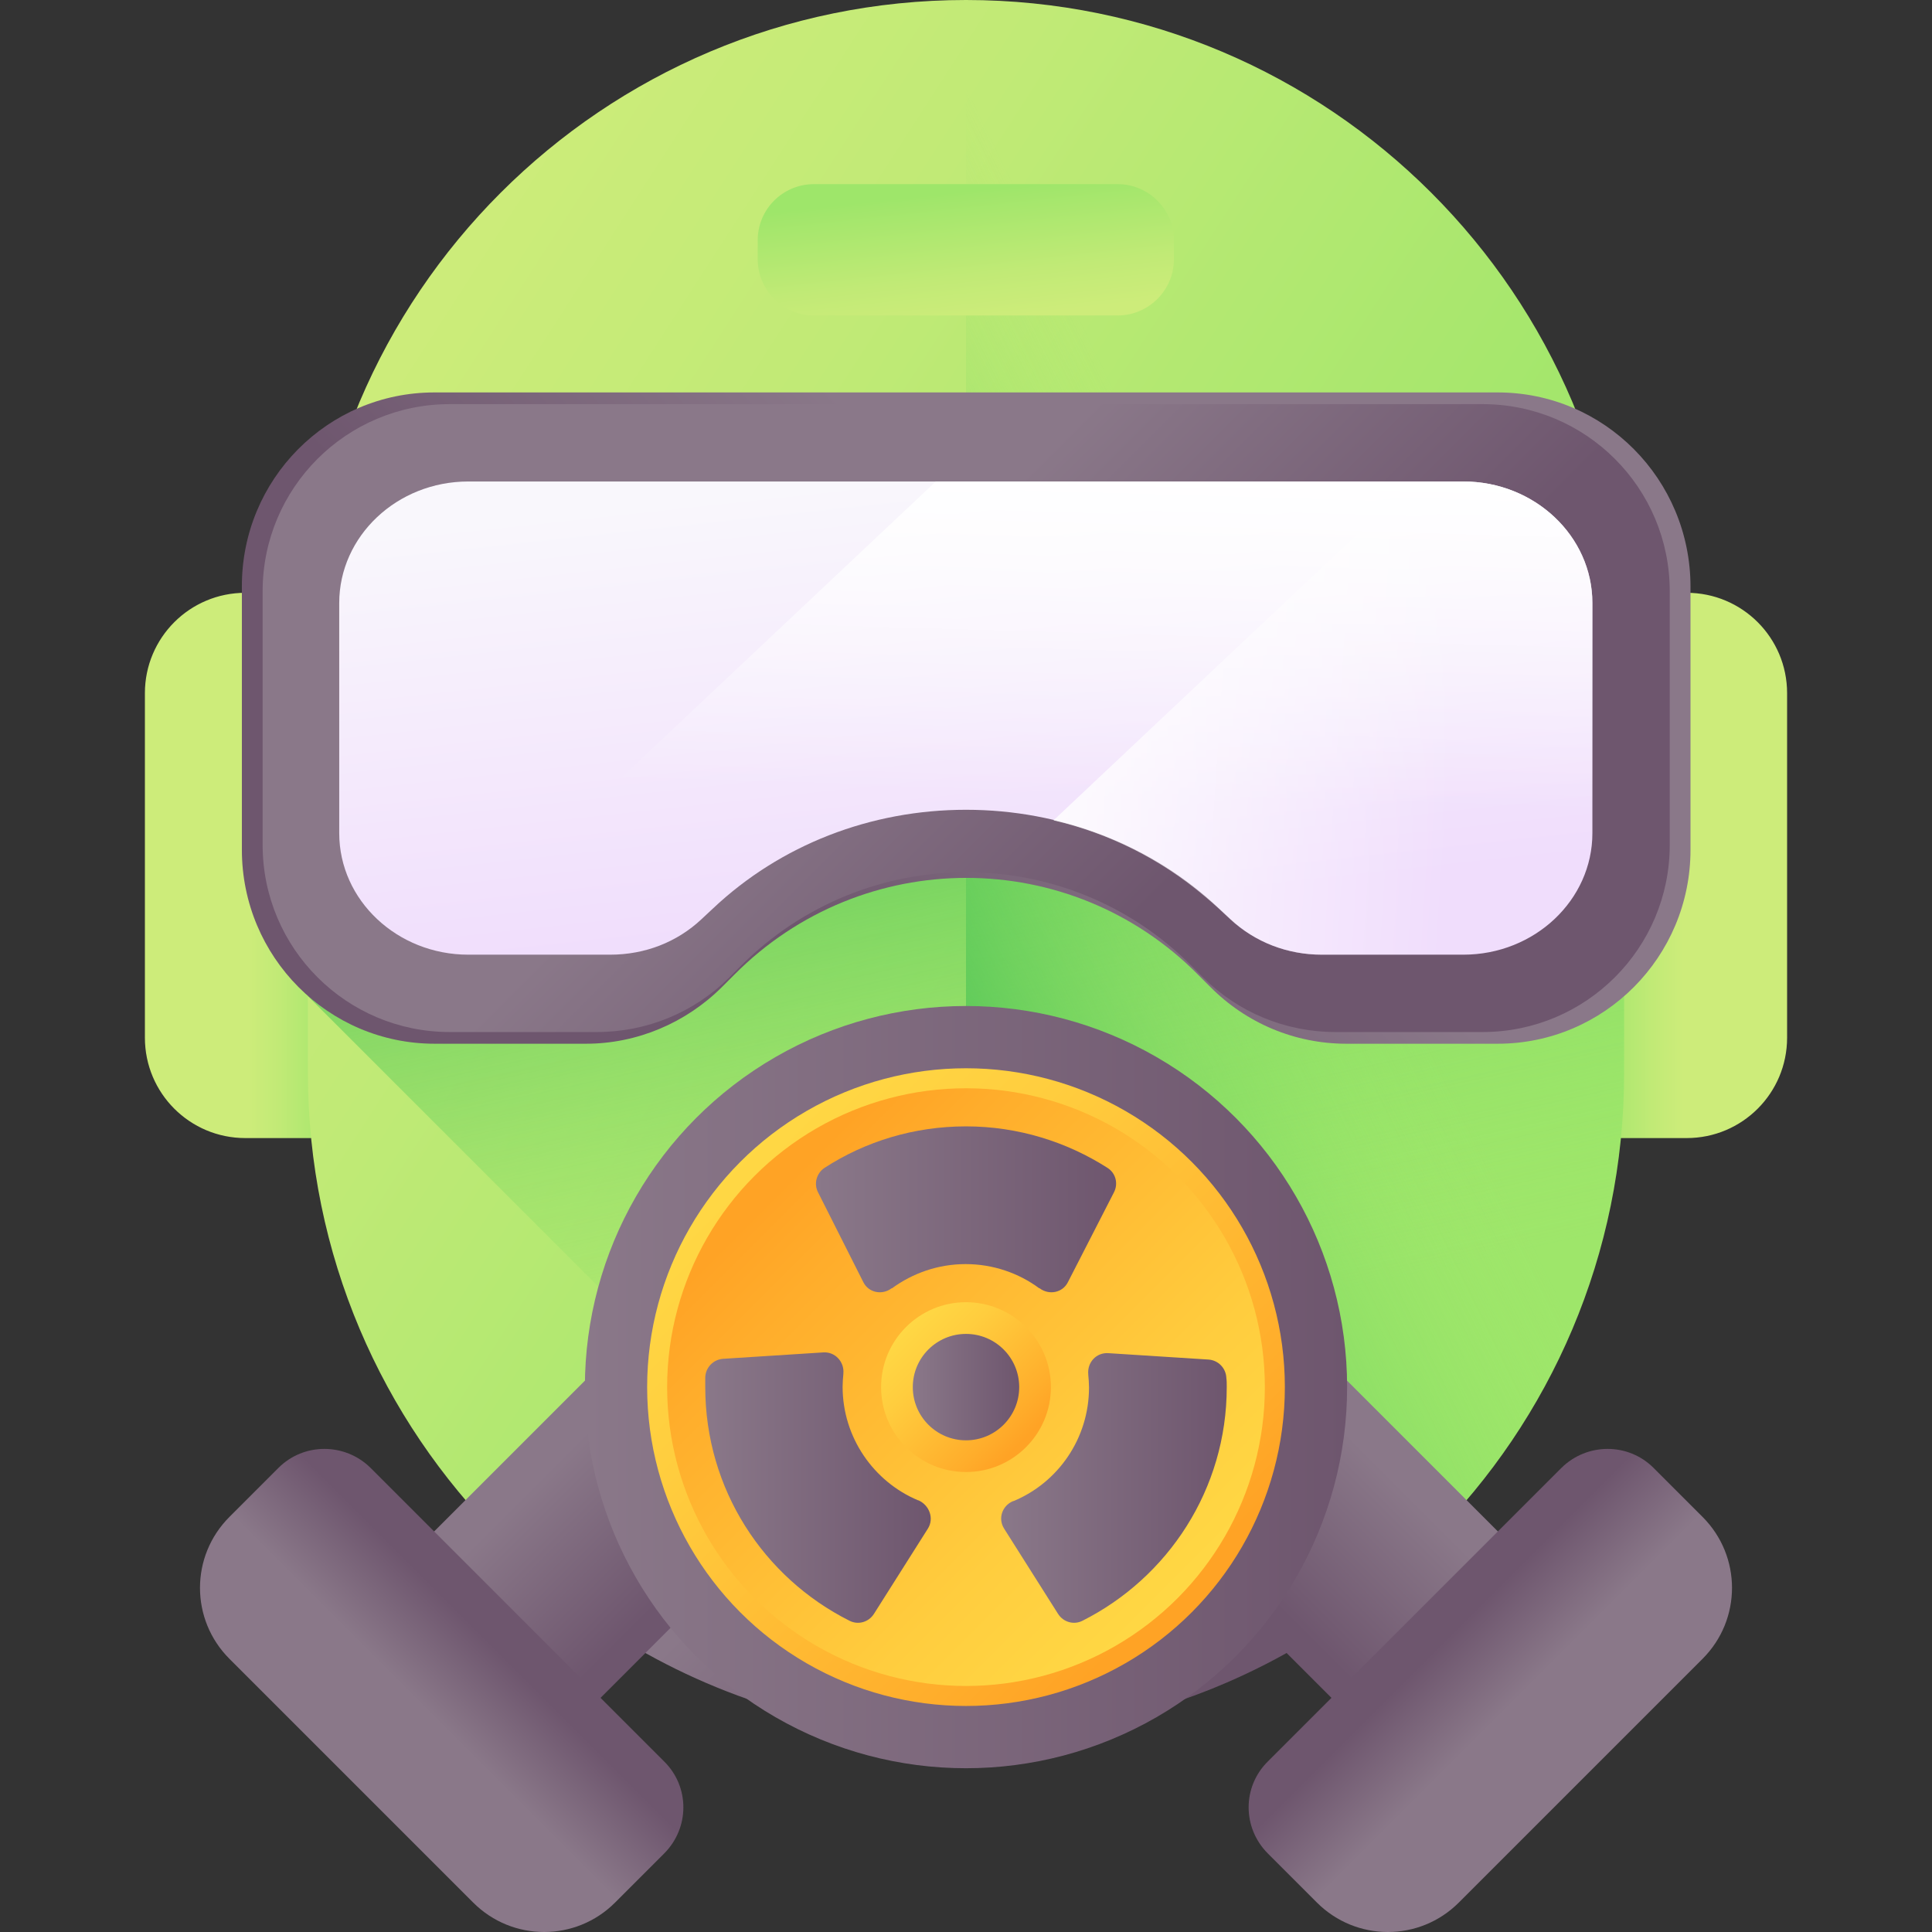 <?xml version="1.0" encoding="utf-8"?>
<!-- Generator: Adobe Illustrator 24.2.1, SVG Export Plug-In . SVG Version: 6.00 Build 0)  -->
<svg version="1.1" id="Capa_1" xmlns="http://www.w3.org/2000/svg" xmlns:xlink="http://www.w3.org/1999/xlink" x="0px" y="0px"
	 viewBox="0 0 512 512" style="enable-background:new 0 0 512 512;" xml:space="preserve">
<rect x="0" y="0" width="512" height="512" fill="#333333" stroke="none"/>
<style type="text/css">
	.st0{fill:url(#SVGID_1_);}
	.st1{fill:url(#SVGID_2_);}
	.st2{fill:url(#SVGID_3_);}
	.st3{fill:url(#SVGID_4_);}
	.st4{fill:url(#SVGID_5_);}
	.st5{fill:url(#SVGID_6_);}
	.st6{fill:url(#SVGID_7_);}
	.st7{fill:url(#SVGID_8_);}
	.st8{fill:url(#SVGID_9_);}
	.st9{fill:url(#SVGID_10_);}
	.st10{fill:url(#SVGID_11_);}
	.st11{fill:url(#SVGID_12_);}
	.st12{fill:url(#SVGID_13_);}
	.st13{fill:url(#SVGID_14_);}
	.st14{fill:url(#SVGID_15_);}
	.st15{fill:url(#SVGID_16_);}
	.st16{fill:url(#SVGID_17_);}
	.st17{fill:url(#SVGID_18_);}
	.st18{fill:url(#SVGID_19_);}
	.st19{fill:url(#SVGID_20_);}
	.st20{fill:url(#SVGID_21_);}
	.st21{fill:url(#SVGID_22_);}
	.st22{fill:url(#SVGID_23_);}
	.st23{fill:url(#SVGID_24_);}
</style>
<g>
	<g>
		
			<linearGradient id="SVGID_1_" gradientUnits="userSpaceOnUse" x1="65.52" y1="283.526" x2="89.97" y2="283.526" gradientTransform="matrix(1.004 0 0 -1.004 0 514.008)">
			<stop  offset="0" style="stop-color:#CDEC7A"/>
			<stop  offset="0.34" style="stop-color:#C1EA76"/>
			<stop  offset="0.956" style="stop-color:#A1E66B"/>
			<stop  offset="1" style="stop-color:#9EE66A"/>
		</linearGradient>
		<path class="st0" d="M83.4,301.6H65c-14.7,0-26.6-11.9-26.6-26.6v-91.3c0-14.7,11.9-26.6,26.6-26.6h18.4c9.5,0,17.2,7.7,17.2,17.2
			v110C100.7,293.9,93,301.6,83.4,301.6z"/>
		
			<linearGradient id="SVGID_2_" gradientUnits="userSpaceOnUse" x1="333.348" y1="167.444" x2="357.798" y2="167.444" gradientTransform="matrix(-1.004 0 0 -1.004 780.878 397.47)">
			<stop  offset="0" style="stop-color:#CDEC7A"/>
			<stop  offset="0.34" style="stop-color:#C1EA76"/>
			<stop  offset="0.956" style="stop-color:#A1E66B"/>
			<stop  offset="1" style="stop-color:#9EE66A"/>
		</linearGradient>
		<path class="st1" d="M428.6,301.6H447c14.7,0,26.6-11.9,26.6-26.6v-91.3c0-14.7-11.9-26.6-26.6-26.6h-18.4
			c-9.5,0-17.2,7.7-17.2,17.2v110C411.3,293.9,419,301.6,428.6,301.6z"/>
	</g>
	
		<linearGradient id="SVGID_3_" gradientUnits="userSpaceOnUse" x1="81.168" y1="395.74" x2="333.003" y2="233.175" gradientTransform="matrix(1.004 0 0 -1.004 0 514.008)">
		<stop  offset="0" style="stop-color:#CDEC7A"/>
		<stop  offset="0.34" style="stop-color:#C1EA76"/>
		<stop  offset="0.956" style="stop-color:#A1E66B"/>
		<stop  offset="1" style="stop-color:#9EE66A"/>
	</linearGradient>
	<path class="st2" d="M256,458.7c-96.3,0-174.4-78.1-174.4-174.4v-110C81.6,78.1,159.7,0,256,0s174.4,78.1,174.4,174.4v110
		C430.4,380.7,352.3,458.7,256,458.7L256,458.7z"/>
	
		<linearGradient id="SVGID_4_" gradientUnits="userSpaceOnUse" x1="280.502" y1="154.906" x2="233.283" y2="368.45" gradientTransform="matrix(1.004 0 0 -1.004 0 514.008)">
		<stop  offset="0" style="stop-color:#9EE66A;stop-opacity:0"/>
		<stop  offset="0.309" style="stop-color:#7CD861;stop-opacity:0.309"/>
		<stop  offset="0.988" style="stop-color:#27B44B;stop-opacity:0.988"/>
		<stop  offset="1" style="stop-color:#25B34B"/>
	</linearGradient>
	<path class="st3" d="M81.6,221.5v42.5l193.7,193.7c87.2-9.6,155.1-83.5,155.1-173.3v-62.9L81.6,221.5z"/>
	
		<linearGradient id="SVGID_5_" gradientUnits="userSpaceOnUse" x1="340.182" y1="315.355" x2="205.807" y2="249.577" gradientTransform="matrix(1.004 0 0 -1.004 0 514.008)">
		<stop  offset="0" style="stop-color:#9EE66A;stop-opacity:0"/>
		<stop  offset="0.152" style="stop-color:#93E267;stop-opacity:0.152"/>
		<stop  offset="0.417" style="stop-color:#77D660;stop-opacity:0.417"/>
		<stop  offset="0.76" style="stop-color:#49C254;stop-opacity:0.76"/>
		<stop  offset="1" style="stop-color:#25B34B"/>
	</linearGradient>
	<path class="st4" d="M256,0v458.7c96.3,0,174.4-78.1,174.4-174.4v-110C430.4,78.1,352.3,0,256,0L256,0z"/>
	
		<linearGradient id="SVGID_6_" gradientUnits="userSpaceOnUse" x1="216.997" y1="118.091" x2="277.681" y2="57.406" gradientTransform="matrix(1.004 0 0 -1.004 0 514.008)">
		<stop  offset="0" style="stop-color:#8A7889"/>
		<stop  offset="1" style="stop-color:#6E566E"/>
	</linearGradient>
	<path class="st5" d="M163.5,433.6c26.8,16.8,58.5,26.5,92.5,26.5c34,0,65.7-9.7,92.5-26.5c-21.9-23.2-55.1-38-92.5-38
		S185.4,410.5,163.5,433.6L163.5,433.6z"/>
	<g>
		<g>
			
				<linearGradient id="SVGID_7_" gradientUnits="userSpaceOnUse" x1="-229.445" y1="250.54" x2="-229.445" y2="204.992" gradientTransform="matrix(0.71 -0.71 -0.71 -0.71 479.417 411.131)">
				<stop  offset="0" style="stop-color:#8A7889"/>
				<stop  offset="1" style="stop-color:#6E566E"/>
			</linearGradient>
			<path class="st6" d="M202.9,406.2l-54,54l-44.1-44.1l54-54L202.9,406.2z"/>
			
				<linearGradient id="SVGID_8_" gradientUnits="userSpaceOnUse" x1="-287.671" y1="229.318" x2="-263.222" y2="229.318" gradientTransform="matrix(0.71 -0.71 -0.71 -0.71 479.417 411.131)">
				<stop  offset="0" style="stop-color:#8A7889"/>
				<stop  offset="1" style="stop-color:#6E566E"/>
			</linearGradient>
			<path class="st7" d="M176,491.2l-13,13c-10.4,10.4-27.2,10.4-37.6,0l-64.6-64.6c-10.4-10.4-10.4-27.2,0-37.6l13-13
				c6.7-6.7,17.6-6.7,24.4,0l77.8,77.8C182.8,473.5,182.8,484.4,176,491.2z"/>
		</g>
		<g>
			
				<linearGradient id="SVGID_9_" gradientUnits="userSpaceOnUse" x1="-356.329" y1="377.404" x2="-356.329" y2="331.856" gradientTransform="matrix(-0.71 -0.71 0.71 -0.71 -147.533 411.131)">
				<stop  offset="0" style="stop-color:#8A7889"/>
				<stop  offset="1" style="stop-color:#6E566E"/>
			</linearGradient>
			<path class="st8" d="M309.1,406.2l54,54l44.1-44.1l-54-54L309.1,406.2z"/>
			
				<linearGradient id="SVGID_10_" gradientUnits="userSpaceOnUse" x1="-414.536" y1="356.201" x2="-390.086" y2="356.201" gradientTransform="matrix(-0.71 -0.71 0.71 -0.71 -147.533 411.131)">
				<stop  offset="0" style="stop-color:#8A7889"/>
				<stop  offset="1" style="stop-color:#6E566E"/>
			</linearGradient>
			<path class="st9" d="M336,491.2l13,13c10.4,10.4,27.2,10.4,37.6,0l64.6-64.6c10.4-10.4,10.4-27.2,0-37.6l-13-13
				c-6.7-6.7-17.6-6.7-24.4,0L336,466.8C329.2,473.5,329.2,484.4,336,491.2z"/>
		</g>
	</g>
	<g>
		
			<linearGradient id="SVGID_11_" gradientUnits="userSpaceOnUse" x1="154.372" y1="145.842" x2="355.628" y2="145.842" gradientTransform="matrix(1.004 0 0 -1.004 0 514.008)">
			<stop  offset="0" style="stop-color:#8A7889"/>
			<stop  offset="1" style="stop-color:#6E566E"/>
		</linearGradient>
		<circle class="st10" cx="256" cy="367.6" r="101"/>
		
			<linearGradient id="SVGID_12_" gradientUnits="userSpaceOnUse" x1="191.7" y1="209.142" x2="309.631" y2="91.21" gradientTransform="matrix(1.004 0 0 -1.004 0 514.008)">
			<stop  offset="0" style="stop-color:#FFD945"/>
			<stop  offset="0.304" style="stop-color:#FFCD3E"/>
			<stop  offset="0.856" style="stop-color:#FFAD2B"/>
			<stop  offset="1" style="stop-color:#FFA325"/>
		</linearGradient>
		<circle class="st11" cx="256" cy="367.6" r="84.5"/>
		
			<linearGradient id="SVGID_13_" gradientUnits="userSpaceOnUse" x1="-868.348" y1="8939.505" x2="-757.782" y2="8828.94" gradientTransform="matrix(-1.004 0 0 1.004 -556.173 -8547.389)">
			<stop  offset="0" style="stop-color:#FFD945"/>
			<stop  offset="0.304" style="stop-color:#FFCD3E"/>
			<stop  offset="0.856" style="stop-color:#FFAD2B"/>
			<stop  offset="1" style="stop-color:#FFA325"/>
		</linearGradient>
		<circle class="st12" cx="256" cy="367.6" r="79.2"/>
		
			<linearGradient id="SVGID_14_" gradientUnits="userSpaceOnUse" x1="238.165" y1="162.677" x2="269.53" y2="131.312" gradientTransform="matrix(1.004 0 0 -1.004 0 514.008)">
			<stop  offset="0" style="stop-color:#FFD945"/>
			<stop  offset="0.304" style="stop-color:#FFCD3E"/>
			<stop  offset="0.856" style="stop-color:#FFAD2B"/>
			<stop  offset="1" style="stop-color:#FFA325"/>
		</linearGradient>
		<circle class="st13" cx="256" cy="367.6" r="22.5"/>
		<g>
			
				<linearGradient id="SVGID_15_" gradientUnits="userSpaceOnUse" x1="240.971" y1="145.842" x2="269.029" y2="145.842" gradientTransform="matrix(1.004 0 0 -1.004 0 514.008)">
				<stop  offset="0" style="stop-color:#8A7889"/>
				<stop  offset="1" style="stop-color:#6E566E"/>
			</linearGradient>
			<circle class="st14" cx="256" cy="367.6" r="14.1"/>
			
				<linearGradient id="SVGID_16_" gradientUnits="userSpaceOnUse" x1="215.377" y1="192.793" x2="294.625" y2="192.793" gradientTransform="matrix(1.004 0 0 -1.004 0 514.008)">
				<stop  offset="0" style="stop-color:#8A7889"/>
				<stop  offset="1" style="stop-color:#6E566E"/>
			</linearGradient>
			<path class="st15" d="M295.2,316l-12.2,23.8c-1.4,2.8-5,3.5-7.5,1.6c0,0,0,0-0.1,0c-5.4-4-12.2-6.4-19.5-6.4
				c-7.3,0-14,2.4-19.5,6.4c0,0,0,0-0.1,0c-2.5,1.9-6.1,1.2-7.5-1.6L216.8,316c-1.2-2.3-0.4-5.1,1.7-6.5c10.8-7,23.7-11,37.5-11
				s26.7,4.1,37.5,11C295.7,310.9,296.4,313.7,295.2,316z"/>
			<g>
				
					<linearGradient id="SVGID_17_" gradientUnits="userSpaceOnUse" x1="264.324" y1="119.294" x2="323.87" y2="119.294" gradientTransform="matrix(1.004 0 0 -1.004 0 514.008)">
					<stop  offset="0" style="stop-color:#8A7889"/>
					<stop  offset="1" style="stop-color:#6E566E"/>
				</linearGradient>
				<path class="st16" d="M325.1,367.6c0,27.1-15.6,50.5-38.2,61.9c-2.3,1.2-5.1,0.4-6.5-1.8l-14.3-22.6c-1.7-2.7-0.5-6.1,2.4-7.3
					c0,0,0,0,0.1,0c11.8-4.9,20-16.6,20-30.1c0-1.1-0.1-2.3-0.2-3.4c0,0,0,0,0-0.1c-0.3-3.1,2.1-5.8,5.3-5.6l26.6,1.7
					c2.6,0.2,4.6,2.3,4.7,4.9C325.1,365.9,325.1,366.7,325.1,367.6z"/>
				
					<linearGradient id="SVGID_18_" gradientUnits="userSpaceOnUse" x1="186.13" y1="119.294" x2="245.676" y2="119.294" gradientTransform="matrix(1.004 0 0 -1.004 0 514.008)">
					<stop  offset="0" style="stop-color:#8A7889"/>
					<stop  offset="1" style="stop-color:#6E566E"/>
				</linearGradient>
				<path class="st17" d="M245.9,405.1l-14.3,22.6c-1.4,2.2-4.2,3-6.5,1.8c-22.7-11.4-38.2-34.8-38.2-61.9c0-0.9,0-1.7,0-2.6
					c0.1-2.6,2.1-4.7,4.7-4.9l26.6-1.7c3.1-0.2,5.6,2.5,5.3,5.6c0,0,0,0,0,0.1c-0.1,1.1-0.2,2.3-0.2,3.4c0,13.5,8.3,25.2,20,30.1
					c0,0,0,0,0.1,0C246.3,398.9,247.6,402.4,245.9,405.1L245.9,405.1z"/>
			</g>
		</g>
	</g>
	<g>
		
			<linearGradient id="SVGID_19_" gradientUnits="userSpaceOnUse" x1="229.573" y1="347.874" x2="305.301" y2="272.145" gradientTransform="matrix(-1.004 0 0 -1.004 512 514.008)">
			<stop  offset="0" style="stop-color:#8A7889"/>
			<stop  offset="1" style="stop-color:#6E566E"/>
		</linearGradient>
		<path class="st18" d="M448,155.5v69.7c0,28.4-22.9,51.4-51.1,51.4h-40.1c-13.6,0-26.5-5.4-36.1-15.1l-3.2-3.2
			c-33.9-34.2-88.9-34.2-122.9,0l-3.2,3.2c-9.6,9.6-22.6,15.1-36.1,15.1h-40.1c-28.2,0-51.1-23-51.1-51.4v-69.7
			C64,127,86.9,104,115.1,104h281.8C425.1,104,448,127,448,155.5L448,155.5z"/>
		
			<linearGradient id="SVGID_20_" gradientUnits="userSpaceOnUse" x1="230.353" y1="347.095" x2="303.76" y2="273.688" gradientTransform="matrix(1.004 0 0 -1.004 0 514.008)">
			<stop  offset="0" style="stop-color:#8A7889"/>
			<stop  offset="1" style="stop-color:#6E566E"/>
		</linearGradient>
		<path class="st19" d="M69.6,156.7v67.2c0,27.4,22.2,49.6,49.6,49.6h39c13.2,0,25.8-5.2,35.1-14.5l3.1-3.1c33-33,86.4-33,119.3,0
			l3.1,3.1c9.3,9.3,21.9,14.5,35.1,14.5h39c27.4,0,49.6-22.2,49.6-49.6v-67.2c0-27.4-22.2-49.6-49.6-49.6H119.2
			C91.8,107.1,69.6,129.3,69.6,156.7L69.6,156.7z"/>
		
			<linearGradient id="SVGID_21_" gradientUnits="userSpaceOnUse" x1="247.937" y1="387.417" x2="260.872" y2="268.414" gradientTransform="matrix(1.004 0 0 -1.004 0 514.008)">
			<stop  offset="0" style="stop-color:#F9F7FC"/>
			<stop  offset="1" style="stop-color:#F0DDFC"/>
		</linearGradient>
		<path class="st20" d="M350.3,253c-9.1,0-17.7-3.3-24.2-9.4l-3-2.8c-17.9-16.9-41.8-26.2-67.1-26.2s-49.2,9.3-67.1,26.2l-3,2.8
			c-6.5,6.1-15,9.4-24.2,9.4h-37.6c-18.8,0-34.2-14.4-34.2-32.2v-61c0-17.7,15.3-32.2,34.2-32.2h263.7c18.8,0,34.2,14.4,34.2,32.2
			v61c0,17.7-15.3,32.2-34.2,32.2H350.3z"/>
		
			<linearGradient id="SVGID_22_" gradientUnits="userSpaceOnUse" x1="268.676" y1="301.959" x2="271.243" y2="388.811" gradientTransform="matrix(1.004 0 0 -1.004 0 514.008)">
			<stop  offset="0" style="stop-color:#FFFFFF;stop-opacity:0"/>
			<stop  offset="1" style="stop-color:#FFFFFF"/>
		</linearGradient>
		<path class="st21" d="M422,220.8v-61c0-17.7-15.3-32.2-34.2-32.2H248L115.9,252c2.6,0.6,5.4,1,8.2,1h37.6c9.1,0,17.7-3.3,24.2-9.4
			l3-2.8c17.9-16.9,41.8-26.2,67.1-26.2s49.2,9.3,67.1,26.2l3,2.8c6.5,6.1,15,9.4,24.2,9.4h37.6C406.7,253,422,238.5,422,220.8z"/>
		
			<linearGradient id="SVGID_23_" gradientUnits="userSpaceOnUse" x1="384.628" y1="321.341" x2="259.687" y2="329.489" gradientTransform="matrix(1.004 0 0 -1.004 0 514.008)">
			<stop  offset="0" style="stop-color:#FFFFFF;stop-opacity:0"/>
			<stop  offset="1" style="stop-color:#FFFFFF"/>
		</linearGradient>
		<path class="st22" d="M422,159.8v61c0,0.6,0,1.2-0.1,1.8c-1,16.9-15.9,30.4-34.1,30.4h-37.6c-9.1,0-17.7-3.4-24.2-9.4l-3-2.8
			c-1.3-1.2-2.6-2.3-3.9-3.4c-11.5-9.7-25.2-16.6-39.9-20l95.2-89.7h13.3C406.7,127.6,422,142,422,159.8L422,159.8z"/>
	</g>
	
		<linearGradient id="SVGID_24_" gradientUnits="userSpaceOnUse" x1="252.996" y1="1369.048" x2="256.667" y2="1335.281" gradientTransform="matrix(-1.004 0 0 1.004 512 -1289.705)">
		<stop  offset="0" style="stop-color:#CDEC7A"/>
		<stop  offset="0.34" style="stop-color:#C1EA76"/>
		<stop  offset="0.956" style="stop-color:#A1E66B"/>
		<stop  offset="1" style="stop-color:#9EE66A"/>
	</linearGradient>
	<path class="st23" d="M215.7,48.8h80.5c8.2,0,14.9,6.7,14.9,14.9v5c0,8.2-6.7,14.9-14.9,14.9h-80.5c-8.2,0-14.9-6.7-14.9-14.9v-5
		C200.8,55.4,207.5,48.8,215.7,48.8L215.7,48.8z"/>
</g>
</svg>
